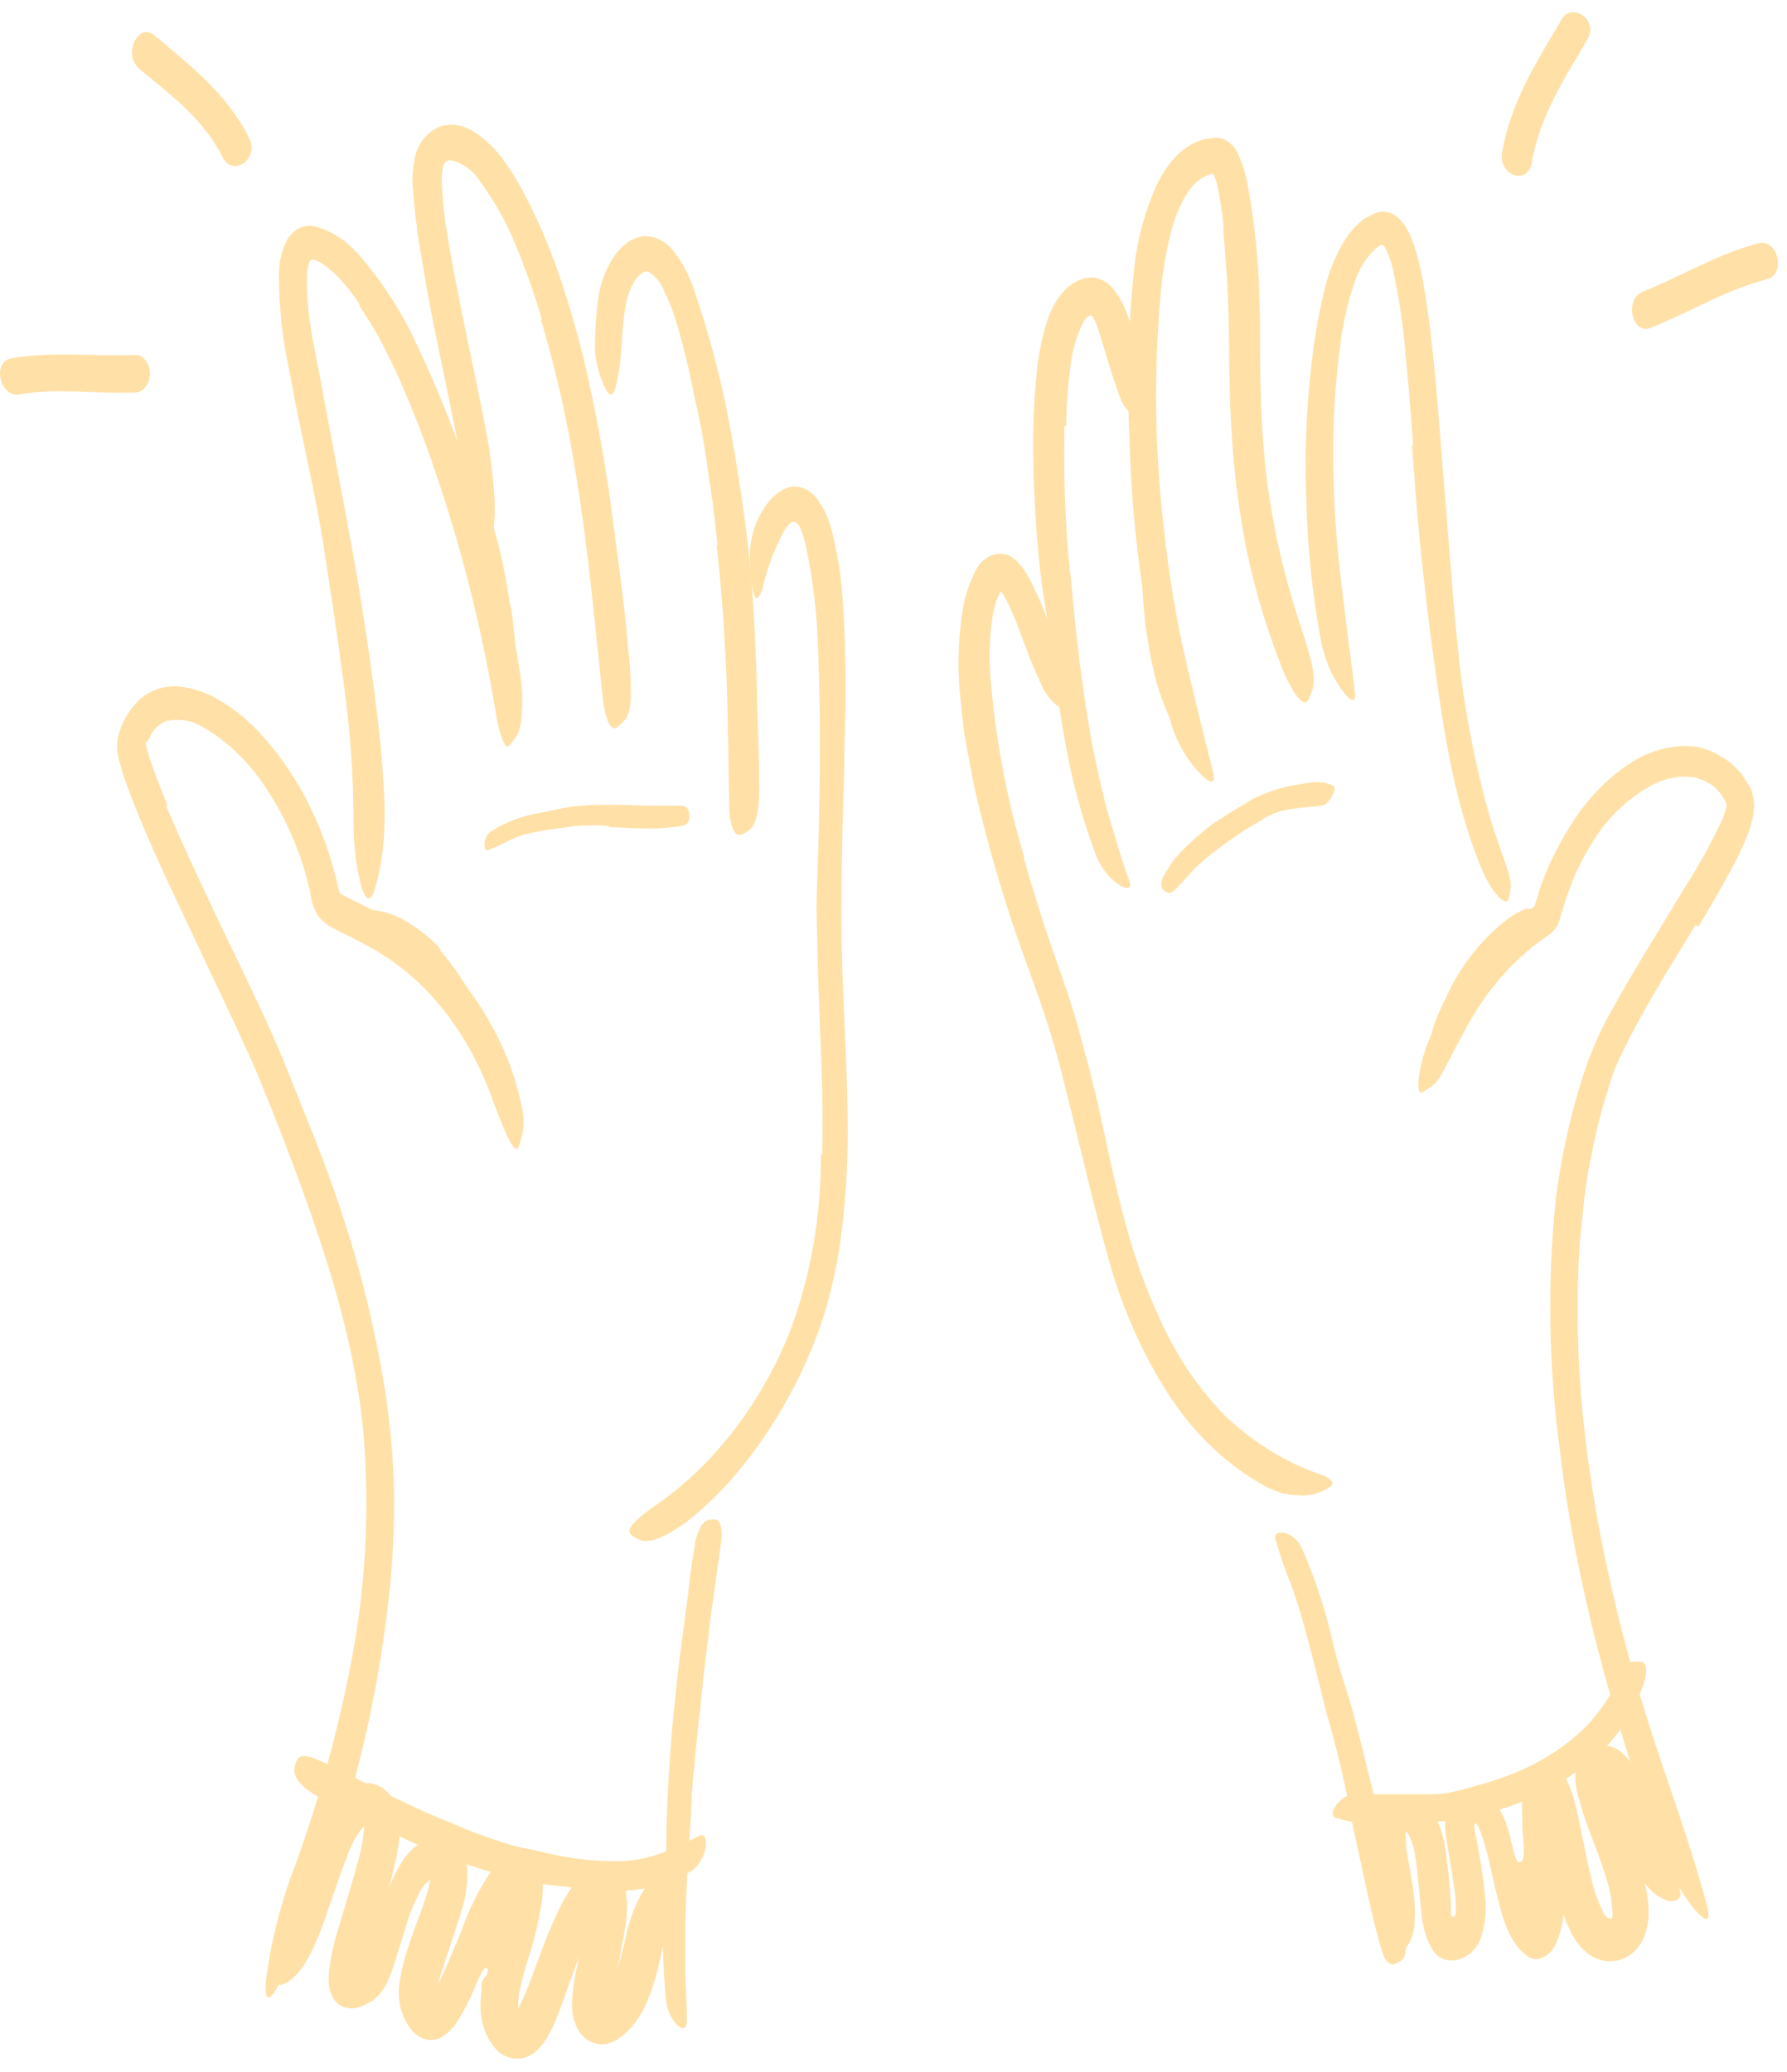 <svg width="113" height="131" viewBox="0 0 113 131" fill="none" xmlns="http://www.w3.org/2000/svg">
<path d="M27.777 60.023C28.346 60.665 28.868 61.366 29.337 62.118C29.507 62.397 29.697 62.639 29.857 62.929C30.404 63.918 30.908 64.941 31.367 65.994C31.577 66.466 31.787 66.914 31.997 67.374C32.271 67.954 32.518 68.553 32.737 69.167C32.857 69.554 32.237 69.361 31.917 68.694C31.357 67.483 30.857 66.272 30.327 65.121C29.999 64.401 29.624 63.712 29.207 63.063C28.763 62.33 28.271 61.642 27.737 61.004C27.42 60.619 27.086 60.255 26.737 59.914C26.176 59.416 25.564 59.009 24.917 58.703C24.669 58.594 24.415 58.509 24.157 58.448L23.377 58.315C23.267 58.315 23.147 58.315 23.037 58.315C22.607 58.315 22.477 58.242 22.377 58C22.351 57.951 22.331 57.898 22.317 57.843C22.317 57.673 22.457 57.54 22.807 57.516C23.875 57.451 24.937 57.745 25.877 58.363C26.6 58.804 27.273 59.358 27.877 60.011L27.777 60.023Z" fill="#FFE1A8"/>
<path d="M93.747 60.592C93.365 61.049 93.01 61.539 92.687 62.057C92.577 62.263 92.467 62.457 92.367 62.663C91.977 63.363 91.643 64.105 91.367 64.879C91.239 65.222 91.138 65.579 91.067 65.945C90.991 66.419 90.884 66.885 90.747 67.338C90.657 67.629 90.237 67.168 90.267 66.563C90.415 65.533 90.717 64.544 91.157 63.644C91.437 63.111 91.667 62.53 91.967 62.009C92.29 61.434 92.651 60.891 93.047 60.386C93.287 60.072 93.541 59.773 93.807 59.49C94.212 59.044 94.647 58.639 95.107 58.279C95.449 58 95.814 57.764 96.197 57.576L96.457 57.455C96.797 57.455 96.917 57.455 97.007 57.528L97.067 57.612C97.067 57.697 96.987 57.818 96.777 57.952C96.159 58.346 95.564 58.791 94.997 59.284C94.566 59.668 94.161 60.093 93.787 60.556L93.747 60.592Z" fill="#FFE1A8"/>
<path d="M31.807 35.739C31.957 36.442 32.087 37.157 32.207 37.883C32.207 38.138 32.317 38.392 32.357 38.658C32.477 39.591 32.567 40.523 32.657 41.456L32.777 42.667C32.842 43.201 32.842 43.744 32.777 44.278C32.777 44.605 32.347 44.169 32.247 43.6C32.097 42.57 31.917 41.541 31.847 40.475C31.767 39.825 31.654 39.182 31.507 38.549C31.387 37.847 31.257 37.132 31.117 36.43C31.017 36.006 30.937 35.57 30.827 35.146C30.667 34.504 30.507 33.85 30.297 33.233C30.128 32.767 29.931 32.318 29.707 31.888L29.567 31.61C29.407 31.258 29.417 31.101 29.567 30.895C29.588 30.846 29.615 30.801 29.647 30.762C29.737 30.629 29.917 30.701 30.137 30.931C30.668 31.723 31.059 32.638 31.287 33.62C31.497 34.322 31.667 35.037 31.827 35.752L31.807 35.739Z" fill="#FFE1A8"/>
<path d="M72.997 42.582C72.82 41.862 72.676 41.13 72.567 40.39L72.437 39.603C72.327 38.646 72.277 37.702 72.207 36.757C72.207 36.345 72.147 35.921 72.107 35.546C72.051 35.016 72.024 34.482 72.027 33.947C72.027 33.608 72.517 33.947 72.577 34.601C72.667 35.679 72.757 36.745 72.807 37.835C72.86 38.494 72.944 39.149 73.057 39.797C73.156 40.515 73.287 41.227 73.447 41.928C73.557 42.364 73.667 42.788 73.797 43.2C74.002 43.833 74.243 44.448 74.517 45.041C74.727 45.501 74.977 45.937 75.207 46.385L75.357 46.676C75.537 47.064 75.547 47.209 75.427 47.379C75.406 47.424 75.379 47.465 75.347 47.5C75.247 47.609 75.087 47.5 74.937 47.257C74.469 46.457 74.051 45.615 73.687 44.738C73.409 44.055 73.174 43.346 72.987 42.619L72.997 42.582Z" fill="#FFE1A8"/>
<path d="M10.497 50.927C11.737 53.846 13.117 56.74 14.497 59.623C15.877 62.505 17.317 65.388 18.497 68.476C19.387 70.681 20.297 72.873 21.087 75.15C22.523 79.166 23.602 83.356 24.307 87.648C24.655 89.805 24.859 91.992 24.917 94.189C24.948 96.383 24.848 98.576 24.617 100.753C24.203 104.586 23.51 108.367 22.547 112.053C21.396 116.778 19.735 121.298 17.607 125.496C16.937 126.792 16.687 126.38 16.837 125.024C17.129 122.887 17.633 120.801 18.337 118.811C20.002 114.401 21.299 109.8 22.207 105.077C23.12 100.361 23.384 95.496 22.987 90.676C22.467 84.875 20.577 79.086 18.517 73.587C17.944 72.061 17.354 70.547 16.747 69.046C16.157 67.544 15.487 66.115 14.807 64.649L10.667 55.868C10.007 54.439 9.357 52.998 8.747 51.508C8.447 50.758 8.147 50.019 7.877 49.231C7.747 48.832 7.627 48.432 7.517 48.02C7.369 47.49 7.369 46.916 7.517 46.385C7.822 45.377 8.4 44.523 9.157 43.963C9.828 43.514 10.594 43.32 11.357 43.406C12.065 43.481 12.759 43.685 13.417 44.012C14.67 44.672 15.815 45.599 16.797 46.749C18.742 48.985 20.207 51.762 21.067 54.839L21.267 55.578C21.317 55.784 21.367 56.002 21.407 56.208C21.412 56.282 21.435 56.354 21.472 56.414C21.509 56.474 21.559 56.52 21.617 56.547L21.797 56.656L22.087 56.801L23.327 57.407C24.178 57.823 25.006 58.304 25.807 58.848C28.223 60.529 30.231 62.952 31.627 65.872C32.237 67.13 32.692 68.489 32.977 69.906C33.146 70.56 33.146 71.261 32.977 71.916C32.927 72.133 32.86 72.344 32.777 72.546C32.497 73.018 31.897 71.54 30.967 69.046C29.985 66.45 28.529 64.16 26.707 62.348C25.784 61.447 24.777 60.679 23.707 60.059C23.157 59.732 22.597 59.466 22.007 59.151C21.707 59.005 21.397 58.86 21.007 58.654C20.721 58.495 20.455 58.286 20.217 58.036C20.095 57.912 19.999 57.755 19.937 57.576C19.858 57.414 19.792 57.244 19.737 57.068L19.607 56.389C19.607 56.232 19.537 56.087 19.497 55.941C19.457 55.796 19.357 55.348 19.267 55.057C19.096 54.473 18.896 53.903 18.667 53.349C18.221 52.219 17.674 51.151 17.037 50.164C15.944 48.374 14.505 46.935 12.847 45.974C12.145 45.553 11.35 45.413 10.577 45.574C10.278 45.66 10.005 45.845 9.787 46.107C9.667 46.235 9.566 46.386 9.487 46.555C9.487 46.64 9.397 46.724 9.357 46.821L9.207 46.943C9.226 47.082 9.252 47.219 9.287 47.354C9.387 47.706 9.507 48.093 9.647 48.481C9.927 49.256 10.247 50.055 10.587 50.903L10.497 50.927Z" fill="#FFE1A8"/>
<path d="M107.207 58.484C105.827 60.761 104.417 63.002 103.207 65.303C102.907 65.872 102.607 66.514 102.347 67.035C102.08 67.608 101.863 68.213 101.697 68.84C101.288 70.105 100.954 71.404 100.697 72.727C100.485 73.688 100.319 74.663 100.197 75.646L99.887 78.614C99.667 82.157 99.728 85.718 100.067 89.247C100.424 92.809 100.995 96.335 101.777 99.796C102.461 102.879 103.283 105.916 104.237 108.892C105.437 112.707 106.867 116.425 107.907 120.349C108.237 121.56 107.907 121.56 107.167 120.737C106.111 119.384 105.258 117.818 104.647 116.11C101.997 108.359 99.647 100.293 98.647 91.766C97.938 86.561 97.84 81.26 98.357 76.022C98.706 73.113 99.344 70.267 100.257 67.544C100.727 66.187 101.317 64.895 102.017 63.692C102.677 62.481 103.367 61.331 104.067 60.18L106.627 55.953C107.477 54.638 108.243 53.245 108.917 51.787C109.003 51.573 109.074 51.35 109.127 51.121C109.159 51.055 109.175 50.979 109.175 50.903C109.175 50.826 109.159 50.751 109.127 50.685C109.067 50.6 108.927 50.334 108.797 50.164C108.667 49.995 108.487 49.825 108.327 49.692C108.167 49.559 107.957 49.45 107.767 49.353L107.157 49.147C106.277 49.015 105.384 49.165 104.567 49.583C102.861 50.458 101.405 51.919 100.377 53.785C100.175 54.122 99.992 54.474 99.827 54.839C99.642 55.189 99.481 55.558 99.347 55.941C99.217 56.317 99.047 56.68 98.947 57.068L98.577 58.279L98.457 58.569C98.377 58.569 98.347 58.739 98.277 58.799C98.15 58.946 98.005 59.068 97.847 59.163L97.237 59.611C96.837 59.902 96.467 60.229 96.097 60.556C95.379 61.233 94.71 61.982 94.097 62.796C93.638 63.43 93.21 64.098 92.817 64.794C91.357 67.411 91.077 68.428 90.357 68.779C90.217 68.889 90.07 68.987 89.917 69.07C89.717 69.142 89.657 68.84 89.707 68.198C89.831 67.237 90.095 66.31 90.487 65.461C91.264 63.628 92.277 61.956 93.487 60.507C94.105 59.761 94.774 59.081 95.487 58.472C95.847 58.17 96.217 57.879 96.587 57.612L97.047 57.285C97.079 57.132 97.122 56.981 97.177 56.837L97.377 56.171C97.517 55.723 97.717 55.299 97.887 54.863C98.062 54.444 98.259 54.04 98.477 53.652C98.679 53.229 98.906 52.824 99.157 52.441C100.115 50.815 101.35 49.457 102.777 48.456C103.962 47.6 105.317 47.152 106.697 47.16C107.451 47.179 108.191 47.411 108.857 47.839C109.224 48.037 109.562 48.307 109.857 48.638C110.016 48.779 110.154 48.951 110.267 49.147L110.707 49.837C110.823 50.147 110.894 50.479 110.917 50.818C110.919 51.154 110.881 51.488 110.807 51.811C110.704 52.229 110.57 52.634 110.407 53.022C110.127 53.705 109.81 54.365 109.457 54.996C108.797 56.208 108.107 57.419 107.407 58.569L107.207 58.484Z" fill="#FFE1A8"/>
<path d="M22.737 19.244C22.272 18.517 21.738 17.859 21.147 17.282C20.868 17.029 20.574 16.802 20.267 16.604C20.14 16.534 20.01 16.474 19.877 16.422H19.717C19.677 16.428 19.639 16.448 19.609 16.481C19.578 16.513 19.557 16.556 19.547 16.604C19.451 16.943 19.404 17.299 19.407 17.657C19.405 18.6 19.476 19.54 19.617 20.467C19.717 21.17 19.847 21.872 19.987 22.587C20.127 23.301 20.287 24.076 20.407 24.767C21.337 29.829 22.407 34.964 23.167 40.16C23.517 42.461 23.827 44.799 24.067 47.112C24.327 50.079 24.617 53.24 23.687 56.244C23.407 57.176 23.067 56.837 22.827 55.965C22.512 54.721 22.354 53.427 22.357 52.126C22.358 49.196 22.157 46.271 21.757 43.382C21.377 40.439 20.917 37.484 20.457 34.492C19.907 30.931 18.967 27.225 18.327 23.592C17.862 21.52 17.63 19.381 17.637 17.233C17.651 16.552 17.806 15.886 18.087 15.296C18.259 14.946 18.512 14.665 18.813 14.487C19.115 14.308 19.453 14.24 19.787 14.29C20.777 14.509 21.7 15.049 22.457 15.853C24.068 17.615 25.421 19.695 26.457 22.005C28.05 25.373 29.388 28.907 30.457 32.566C31.327 35.335 32.056 38.166 32.637 41.044C32.747 41.686 32.857 42.328 32.947 42.982C33.05 43.862 33.05 44.755 32.947 45.635C32.899 46.098 32.718 46.526 32.437 46.846C32.352 46.961 32.262 47.07 32.167 47.173C31.927 47.366 31.537 46.398 31.297 44.75C30.432 39.58 29.149 34.526 27.467 29.66C26.844 27.809 26.143 25.998 25.367 24.234C24.997 23.338 24.547 22.526 24.137 21.666C23.703 20.853 23.228 20.073 22.717 19.329L22.737 19.244Z" fill="#FFE1A8"/>
<path d="M34.267 20.201C33.797 18.599 33.246 17.033 32.617 15.514C32.014 14.038 31.247 12.669 30.337 11.444C29.87 10.727 29.194 10.254 28.447 10.124C28.367 10.134 28.29 10.165 28.22 10.216C28.151 10.266 28.092 10.334 28.047 10.415C27.952 10.774 27.915 11.153 27.937 11.529C27.977 12.596 28.088 13.657 28.267 14.702C28.607 16.87 29.067 19.062 29.517 21.267C29.917 23.216 30.347 25.178 30.717 27.153C30.962 28.429 31.136 29.724 31.237 31.028C31.363 32.389 31.255 33.767 30.917 35.073C30.617 35.909 30.387 35.582 30.217 34.867C29.927 33.824 29.703 32.755 29.547 31.67C28.887 26.826 27.547 21.824 26.707 16.579C26.404 14.94 26.197 13.277 26.087 11.602C26.071 11.101 26.111 10.6 26.207 10.112C26.308 9.465 26.608 8.89 27.047 8.501C27.453 8.106 27.956 7.888 28.477 7.884C28.944 7.876 29.407 8 29.827 8.247C30.59 8.7 31.27 9.334 31.827 10.112C32.342 10.812 32.804 11.565 33.207 12.365C34.015 13.905 34.714 15.526 35.297 17.209C36.004 19.257 36.605 21.357 37.097 23.495C37.825 26.71 38.396 29.973 38.807 33.269C39.137 35.8 39.497 38.295 39.707 40.826C39.767 41.383 39.817 41.928 39.847 42.498C39.977 44.593 39.847 45.259 39.317 45.719C39.21 45.836 39.093 45.938 38.967 46.022C38.587 46.216 38.227 45.38 38.087 43.89C37.617 39.458 37.207 34.831 36.457 30.229C35.931 26.826 35.178 23.481 34.207 20.225L34.267 20.201Z" fill="#FFE1A8"/>
<path d="M45.377 34.516C45.257 33.305 45.117 32.094 44.947 30.956C44.777 29.817 44.597 28.533 44.387 27.322C44.237 26.462 44.017 25.627 43.847 24.767C43.561 23.276 43.2 21.808 42.767 20.37C42.561 19.681 42.303 19.016 41.997 18.384C41.782 17.859 41.431 17.433 40.997 17.173C40.929 17.154 40.858 17.152 40.79 17.167C40.721 17.182 40.656 17.212 40.597 17.258C40.423 17.389 40.268 17.552 40.137 17.742C39.849 18.222 39.651 18.771 39.557 19.353C39.257 20.964 39.407 22.756 38.887 24.597C38.707 25.178 38.467 24.973 38.237 24.452C37.878 23.714 37.665 22.884 37.617 22.03C37.62 21.057 37.68 20.085 37.797 19.123C37.923 17.938 38.349 16.829 39.017 15.95C39.227 15.707 39.458 15.491 39.707 15.308C40.014 15.098 40.355 14.97 40.707 14.932C41.042 14.921 41.376 14.991 41.689 15.139C42.001 15.287 42.286 15.509 42.527 15.792C43.154 16.571 43.641 17.499 43.957 18.517C44.678 20.662 45.29 22.858 45.787 25.094C46.297 27.516 46.687 29.938 47.037 32.421C47.247 33.947 47.407 35.473 47.537 36.999C47.727 39.312 47.807 41.65 47.877 43.963C47.877 45.756 48.027 47.524 47.997 49.316C48.018 49.72 48.018 50.124 47.997 50.527C47.887 52.005 47.587 52.441 47.097 52.659C46.99 52.714 46.88 52.759 46.767 52.792C46.597 52.792 46.467 52.683 46.347 52.393C46.201 52.013 46.126 51.6 46.127 51.181C46.027 48.105 46.057 44.92 45.887 41.674C45.767 39.252 45.587 36.83 45.307 34.407L45.377 34.516Z" fill="#FFE1A8"/>
<path d="M51.987 72.994C52.097 69.058 51.827 65.049 51.707 60.98C51.707 59.49 51.597 58 51.647 56.498C51.837 51.303 51.947 46.143 51.727 41.008C51.67 38.766 51.401 36.539 50.927 34.371C50.857 34.062 50.763 33.762 50.647 33.475C50.615 33.376 50.567 33.285 50.507 33.208C50.467 33.144 50.416 33.09 50.357 33.051C50.305 33.01 50.244 32.988 50.182 32.988C50.12 32.988 50.059 33.01 50.007 33.051C49.953 33.093 49.902 33.141 49.857 33.196C49.77 33.288 49.689 33.389 49.617 33.499C48.982 34.65 48.506 35.918 48.207 37.254C47.897 38.138 47.677 37.883 47.557 37.048C47.463 36.486 47.416 35.913 47.417 35.34C47.389 34.441 47.573 33.55 47.947 32.772C48.162 32.323 48.432 31.914 48.747 31.561L49.107 31.21C49.237 31.113 49.377 31.052 49.507 30.968C49.769 30.805 50.063 30.734 50.357 30.762C50.651 30.791 50.936 30.898 51.192 31.076C51.448 31.254 51.668 31.498 51.837 31.791L52.107 32.227L52.257 32.554C52.353 32.759 52.434 32.974 52.497 33.196C52.924 34.728 53.19 36.319 53.287 37.932C53.493 40.977 53.53 44.036 53.397 47.088C53.397 48.917 53.307 50.721 53.267 52.623C53.227 54.524 53.207 56.389 53.207 58.194C53.207 62.203 53.547 66.26 53.597 70.366C53.651 72.91 53.521 75.455 53.207 77.972C52.968 79.896 52.549 81.782 51.957 83.591C51.345 85.381 50.578 87.086 49.667 88.678C48.972 89.904 48.204 91.066 47.367 92.154C46.535 93.258 45.621 94.268 44.637 95.17C44.207 95.581 43.757 95.933 43.297 96.308C41.517 97.519 40.787 97.592 40.237 97.241C40.105 97.176 39.98 97.09 39.867 96.986C39.577 96.635 40.237 96.017 41.417 95.194C45.083 92.67 48.04 88.873 49.907 84.294C51.247 80.758 51.93 76.909 51.907 73.018L51.987 72.994Z" fill="#FFE1A8"/>
<path d="M44.207 108.577C44.047 110.212 43.857 111.835 43.747 113.421C43.747 114.015 43.697 114.632 43.667 115.214C43.517 117.333 43.387 119.453 43.337 121.572C43.337 122.505 43.337 123.462 43.337 124.382C43.337 125.593 43.457 126.804 43.427 127.894C43.427 128.173 43.197 128.342 42.877 128.076C42.468 127.689 42.199 127.124 42.127 126.502C41.87 124.022 41.843 121.516 42.047 119.029C42.157 117.539 42.117 115.989 42.177 114.463C42.237 112.937 42.357 111.108 42.487 109.437L42.797 106.36C42.957 104.798 43.197 103.248 43.387 101.71C43.567 100.499 43.647 99.287 43.877 98.076C43.906 97.807 43.949 97.54 44.007 97.277C44.307 96.308 44.567 96.066 45.007 96.066C45.097 96.06 45.187 96.06 45.277 96.066C45.547 96.126 45.667 96.623 45.627 97.277C45.377 99.287 45.017 101.383 44.777 103.575C44.567 105.186 44.387 106.821 44.247 108.419L44.207 108.577Z" fill="#FFE1A8"/>
<path d="M28.707 115.323C29.992 115.875 31.3 116.344 32.627 116.728C33.117 116.849 33.627 116.922 34.097 117.031C35.801 117.481 37.542 117.693 39.287 117.66C40.051 117.628 40.809 117.49 41.547 117.249C42.487 116.922 43.357 116.486 44.257 116.037C44.547 115.916 44.697 116.255 44.627 116.764C44.572 117.102 44.453 117.421 44.28 117.694C44.106 117.967 43.883 118.188 43.627 118.339C42.618 118.94 41.526 119.313 40.407 119.441C39.318 119.604 38.216 119.604 37.127 119.441C35.837 119.259 34.507 119.198 33.217 118.908C31.813 118.597 30.424 118.193 29.057 117.697C28.207 117.382 27.387 117.031 26.557 116.691C25.307 116.146 24.077 115.48 22.867 114.911C21.917 114.439 20.947 114.063 20.007 113.518C19.797 113.403 19.594 113.274 19.397 113.131C18.667 112.525 18.517 112.077 18.667 111.556C18.7 111.442 18.744 111.332 18.797 111.229C18.997 110.951 19.337 110.963 19.867 111.157C21.447 111.798 23.097 112.779 24.807 113.579C26.077 114.196 27.357 114.79 28.667 115.299L28.707 115.323Z" fill="#FFE1A8"/>
<path d="M64.727 54.209C65.277 56.111 65.847 58 66.497 59.865C67.147 61.73 67.857 63.668 68.367 65.654C68.757 67.096 69.147 68.537 69.467 69.978C70.027 72.534 70.537 75.077 71.217 77.511C71.871 79.956 72.764 82.298 73.877 84.487C74.859 86.406 76.092 88.12 77.527 89.562C79.39 91.306 81.521 92.582 83.797 93.317C84.477 93.728 84.387 93.922 83.667 94.249C83.196 94.471 82.691 94.57 82.187 94.54C81.852 94.526 81.518 94.489 81.187 94.431C80.848 94.328 80.514 94.203 80.187 94.055C77.705 92.745 75.533 90.705 73.867 88.121C72.258 85.605 71.001 82.786 70.147 79.776C69.147 76.216 68.317 72.509 67.417 68.973C66.958 67.033 66.404 65.128 65.757 63.269C65.107 61.391 64.357 59.49 63.757 57.552C63.367 56.341 62.997 55.13 62.667 53.919C62.337 52.708 62.017 51.496 61.727 50.285C61.507 49.353 61.357 48.384 61.167 47.439C60.977 46.494 60.857 45.526 60.777 44.544C60.532 42.57 60.562 40.56 60.867 38.598C60.995 37.786 61.239 37.008 61.587 36.297C61.772 35.817 62.091 35.432 62.489 35.21C62.886 34.988 63.335 34.944 63.757 35.086C64.148 35.298 64.491 35.622 64.757 36.03C64.972 36.354 65.166 36.698 65.337 37.06C65.658 37.717 65.949 38.397 66.207 39.094L66.857 40.887C67.227 41.977 67.477 42.631 67.607 43.067C67.706 43.388 67.753 43.729 67.747 44.072C67.773 44.237 67.828 44.394 67.907 44.532C67.922 44.558 67.933 44.588 67.938 44.62C67.943 44.652 67.942 44.685 67.936 44.716C67.929 44.747 67.917 44.776 67.9 44.801C67.882 44.826 67.861 44.846 67.837 44.859C67.737 44.912 67.63 44.94 67.522 44.94C67.413 44.94 67.306 44.912 67.207 44.859C66.579 44.5 66.073 43.888 65.777 43.127C65.207 41.916 64.777 40.705 64.327 39.494C64.114 38.94 63.873 38.402 63.607 37.883C63.51 37.698 63.399 37.524 63.277 37.362C63.277 37.362 63.337 37.29 63.197 37.532C62.991 37.982 62.846 38.468 62.767 38.973C62.581 40.17 62.53 41.393 62.617 42.607C62.922 46.571 63.648 50.47 64.777 54.209H64.727Z" fill="#FFE1A8"/>
<path d="M67.317 26.886C67.259 29.355 67.316 31.825 67.487 34.286C67.547 35.194 67.677 36.091 67.757 36.987C68.025 40.191 68.429 43.377 68.967 46.531C69.227 47.923 69.527 49.316 69.867 50.661C70.087 51.533 70.347 52.38 70.607 53.216C70.835 54.04 71.099 54.848 71.397 55.638C71.587 56.074 71.397 56.268 70.947 56.05C70.269 55.657 69.712 55.012 69.357 54.209C68.692 52.462 68.147 50.651 67.727 48.795C67.327 46.946 67.016 45.069 66.797 43.176C66.537 40.923 66.097 38.598 65.797 36.285C65.513 33.731 65.36 31.158 65.337 28.582C65.313 26.963 65.379 25.345 65.537 23.737C65.645 22.491 65.894 21.268 66.277 20.104C66.508 19.456 66.849 18.875 67.277 18.396C67.748 17.872 68.358 17.572 68.997 17.548C69.267 17.551 69.534 17.62 69.781 17.751C70.029 17.883 70.252 18.073 70.437 18.311C70.745 18.717 71.004 19.174 71.207 19.668C71.525 20.528 71.802 21.41 72.037 22.308C72.147 22.684 72.267 23.047 72.367 23.422C72.747 24.815 72.687 25.3 72.277 25.845C72.197 25.969 72.107 26.083 72.007 26.184C71.847 26.313 71.657 26.277 71.437 26.075C71.144 25.79 70.917 25.419 70.777 24.997C70.217 23.507 69.777 21.775 69.347 20.54C69.275 20.317 69.166 20.115 69.027 19.946C68.847 19.946 68.697 20.019 68.447 20.467C68.028 21.358 67.763 22.343 67.667 23.362C67.509 24.564 67.426 25.778 67.417 26.995L67.317 26.886Z" fill="#FFE1A8"/>
<path d="M77.377 14.412C77.308 13.574 77.187 12.745 77.017 11.929C76.982 11.743 76.936 11.561 76.877 11.384L76.787 11.117C76.787 11.057 76.727 10.984 76.667 10.996C76.591 10.996 76.516 11.017 76.447 11.057C76.299 11.099 76.155 11.16 76.017 11.238C75.729 11.428 75.469 11.674 75.247 11.965C74.749 12.678 74.368 13.5 74.127 14.387C73.772 15.702 73.531 17.058 73.407 18.433C72.941 23.502 73.015 28.622 73.627 33.669C73.876 35.923 74.226 38.158 74.677 40.366C75.287 43.176 75.997 45.937 76.677 48.687C76.907 49.546 76.627 49.595 76.047 49.062C75.143 48.187 74.452 47.032 74.047 45.719C73.215 42.846 72.599 39.886 72.207 36.878C71.762 33.87 71.501 30.825 71.427 27.77C71.231 23.999 71.348 20.213 71.777 16.471C72.003 14.816 72.456 13.22 73.117 11.747C73.482 10.954 73.971 10.255 74.557 9.688C74.864 9.412 75.2 9.188 75.557 9.022C75.744 8.937 75.934 8.864 76.127 8.804L76.847 8.707C77.147 8.701 77.443 8.798 77.699 8.986C77.956 9.175 78.163 9.448 78.297 9.773C78.429 10.044 78.543 10.327 78.637 10.621C78.717 10.875 78.777 11.129 78.837 11.372C79.322 13.87 79.59 16.424 79.637 18.99C79.717 20.903 79.637 22.817 79.727 24.682C79.759 26.546 79.883 28.407 80.097 30.253C80.459 33.057 81.059 35.809 81.887 38.465L82.447 40.209C83.147 42.377 83.207 43.152 82.907 43.842C82.85 44.003 82.779 44.157 82.697 44.302C82.427 44.69 81.797 43.951 81.127 42.377C80.159 39.96 79.392 37.432 78.837 34.831C78.299 32.108 77.964 29.331 77.837 26.535C77.717 24.464 77.737 22.357 77.697 20.407C77.657 18.457 77.527 16.422 77.347 14.484L77.377 14.412Z" fill="#FFE1A8"/>
<path d="M89.357 28.122C89.217 26.184 89.067 24.27 88.877 22.357C88.721 20.495 88.44 18.652 88.037 16.846C87.93 16.419 87.776 16.011 87.577 15.635C87.549 15.575 87.505 15.53 87.451 15.507C87.398 15.485 87.339 15.487 87.287 15.514C87.19 15.559 87.1 15.62 87.017 15.695C86.344 16.308 85.839 17.152 85.567 18.118C85.213 19.213 84.951 20.349 84.787 21.509C84.457 23.91 84.297 26.341 84.307 28.776C84.31 30.966 84.423 33.154 84.647 35.328C84.797 36.708 84.977 38.101 85.137 39.482C85.297 40.863 85.507 42.219 85.657 43.6C85.777 44.435 85.527 44.447 85.027 43.842C84.722 43.449 84.448 43.024 84.207 42.57C83.895 41.903 83.663 41.185 83.517 40.439C82.985 37.566 82.681 34.638 82.607 31.694C82.485 28.724 82.602 25.747 82.957 22.805C83.146 21.134 83.451 19.485 83.867 17.875C84.113 17.019 84.449 16.205 84.867 15.453L85.237 14.872C85.377 14.69 85.537 14.521 85.687 14.339C85.852 14.176 86.026 14.026 86.207 13.891C86.296 13.814 86.394 13.752 86.497 13.709L86.917 13.491C87.267 13.345 87.647 13.345 87.997 13.491C88.303 13.645 88.574 13.886 88.787 14.194C88.971 14.454 89.126 14.743 89.247 15.053C89.443 15.545 89.603 16.055 89.727 16.579C89.952 17.556 90.133 18.546 90.267 19.547C90.547 21.521 90.727 23.471 90.897 25.421L91.477 32.615C91.767 36.248 92.017 39.882 92.477 43.442C92.865 46.154 93.423 48.827 94.147 51.436C94.317 52.005 94.497 52.538 94.677 53.095C95.367 55.13 95.677 55.687 95.477 56.389C95.46 56.546 95.43 56.7 95.387 56.849C95.267 57.273 94.487 56.704 93.777 55.13C91.777 50.467 91.137 45.126 90.427 39.906C90.177 37.956 89.967 36.006 89.767 34.056C89.567 32.106 89.447 30.144 89.287 28.206L89.357 28.122Z" fill="#FFE1A8"/>
<path d="M85.207 113.639C84.907 112.234 84.587 110.83 84.207 109.437C84.077 108.916 83.897 108.432 83.777 107.923C83.347 106.118 82.887 104.289 82.397 102.533C82.187 101.746 81.917 100.971 81.647 100.208C81.263 99.261 80.929 98.287 80.647 97.289C80.567 96.986 80.847 96.829 81.227 96.914C81.457 96.969 81.675 97.084 81.865 97.251C82.055 97.419 82.213 97.634 82.327 97.883C83.181 99.828 83.852 101.884 84.327 104.011C84.607 105.295 85.077 106.554 85.437 107.826C85.797 109.098 86.187 110.66 86.527 112.089L87.207 114.766C87.497 116.122 87.787 117.467 88.067 118.811C88.277 119.852 88.597 120.846 88.777 121.923C88.777 122.154 88.867 122.384 88.897 122.626C88.957 123.546 88.837 123.837 88.427 124.055C88.336 124.103 88.242 124.143 88.147 124.176C87.837 124.261 87.547 123.91 87.387 123.341C86.867 121.645 86.497 119.804 86.087 117.927C85.777 116.522 85.487 115.105 85.157 113.7L85.207 113.639Z" fill="#FFE1A8"/>
<path d="M97.977 113.119C96.892 113.688 95.768 114.138 94.617 114.463C94.207 114.596 93.797 114.729 93.377 114.826C91.905 115.112 90.417 115.254 88.927 115.25C88.277 115.25 87.617 115.25 86.927 115.25C86.08 115.297 85.233 115.178 84.417 114.899C84.167 114.79 84.257 114.427 84.517 114.087C84.659 113.892 84.833 113.733 85.027 113.621C85.221 113.509 85.432 113.445 85.647 113.433H90.487C90.987 113.439 91.487 113.378 91.977 113.252C92.467 113.155 92.977 112.997 93.447 112.864C94.519 112.581 95.572 112.2 96.597 111.726C97.225 111.424 97.837 111.072 98.427 110.672C98.874 110.376 99.305 110.044 99.717 109.679C100.141 109.326 100.533 108.92 100.887 108.468C101.424 107.803 101.903 107.072 102.317 106.288C102.407 106.118 102.467 105.924 102.557 105.755C102.877 105.101 103.107 104.992 103.557 105.052H103.827C104.097 105.137 104.177 105.561 104.017 106.179C103.452 108.029 102.455 109.641 101.147 110.817C100.673 111.267 100.172 111.672 99.647 112.029L98.857 112.586L98.037 113.046L97.977 113.119Z" fill="#FFE1A8"/>
<path d="M38.517 52.211C37.851 52.168 37.183 52.168 36.517 52.211C36.277 52.211 36.037 52.284 35.797 52.308C34.947 52.39 34.103 52.531 33.267 52.732C32.899 52.834 32.538 52.967 32.187 53.131C31.747 53.38 31.293 53.587 30.827 53.749C30.527 53.834 30.557 52.829 31.077 52.538C32.019 51.962 33.032 51.578 34.077 51.399C34.697 51.303 35.327 51.121 35.957 51.024C36.587 50.927 37.347 50.891 38.037 50.879H39.317L41.207 50.939C41.707 50.939 42.207 50.939 42.677 50.939H43.007C43.407 50.939 43.527 51.085 43.587 51.436C43.587 51.521 43.587 51.593 43.587 51.678C43.587 51.957 43.417 52.163 43.127 52.211C42.242 52.355 41.349 52.407 40.457 52.368C39.797 52.368 39.127 52.296 38.457 52.296L38.517 52.211Z" fill="#FFE1A8"/>
<path d="M76.927 51.944C77.477 51.557 78.057 51.194 78.647 50.867C78.857 50.733 79.067 50.588 79.287 50.479C80.078 50.089 80.903 49.813 81.747 49.655C82.117 49.595 82.487 49.51 82.867 49.474C83.357 49.383 83.858 49.455 84.317 49.68C84.467 49.752 84.387 50.043 84.227 50.334C84.067 50.624 83.827 50.915 83.607 50.927C82.797 51.036 81.997 51.06 81.117 51.242C80.587 51.382 80.078 51.619 79.607 51.944C79.049 52.254 78.505 52.597 77.977 52.974C77.647 53.204 77.317 53.446 76.977 53.701C76.48 54.068 76.002 54.473 75.547 54.912C75.207 55.251 74.897 55.651 74.547 55.99C74.467 56.074 74.407 56.159 74.327 56.232C74.037 56.51 73.877 56.486 73.657 56.329C73.657 56.329 73.557 56.256 73.517 56.208C73.477 56.159 73.387 55.796 73.517 55.493C73.751 55.069 74.008 54.664 74.287 54.282C74.603 53.919 74.937 53.579 75.287 53.265C75.8 52.786 76.334 52.341 76.887 51.932L76.927 51.944Z" fill="#FFE1A8"/>
<path d="M8.737 4.299C10.687 5.922 12.817 7.435 14.077 9.943C14.727 11.238 16.417 10.052 15.757 8.731C14.317 5.861 11.957 4.093 9.757 2.228C8.757 1.368 7.757 3.439 8.757 4.274L8.737 4.299Z" fill="#FFE1A8"/>
<path d="M1.207 24.936C3.687 24.5 6.207 24.936 8.707 24.803C8.928 24.742 9.125 24.592 9.266 24.378C9.408 24.163 9.485 23.897 9.485 23.622C9.485 23.348 9.408 23.081 9.266 22.867C9.125 22.652 8.928 22.502 8.707 22.441C6.017 22.55 3.367 22.187 0.707 22.659C-0.533 22.877 -0.003 25.154 1.227 24.936H1.207Z" fill="#FFE1A8"/>
<path d="M98.707 1.295C97.187 3.887 95.527 6.442 94.987 9.64C94.737 11.117 96.617 11.759 96.867 10.27C97.377 7.29 98.967 4.904 100.387 2.482C101.117 1.271 99.387 0.06 98.707 1.271V1.295Z" fill="#FFE1A8"/>
<path d="M111.207 15.38C108.657 16.022 106.337 17.464 103.867 18.445C102.687 18.929 103.197 21.206 104.387 20.721C106.857 19.741 109.177 18.299 111.727 17.657C112.957 17.355 112.437 15.078 111.207 15.38Z" fill="#FFE1A8"/>
<path d="M30.767 124.891C30.805 124.795 30.832 124.693 30.847 124.588C30.847 124.467 30.777 124.394 30.727 124.406C30.677 124.418 30.567 124.515 30.477 124.673L30.347 124.927C30.208 125.185 30.087 125.456 29.987 125.739C29.699 126.421 29.365 127.074 28.987 127.688C28.7 128.188 28.306 128.582 27.847 128.827C27.628 128.935 27.392 128.98 27.157 128.96C26.91 128.953 26.669 128.869 26.457 128.718C26.359 128.659 26.265 128.59 26.177 128.512L26.007 128.318C25.906 128.196 25.816 128.062 25.737 127.919C25.667 127.773 25.577 127.616 25.527 127.483L25.337 126.998C25.178 126.321 25.178 125.604 25.337 124.927C25.425 124.437 25.542 123.956 25.687 123.486C25.957 122.614 26.257 121.814 26.537 121.064C26.813 120.371 27.038 119.649 27.207 118.908C27.212 118.787 27.212 118.665 27.207 118.544C27.207 118.472 27.207 118.544 27.207 118.544C27.288 118.523 27.369 118.495 27.447 118.46C27.494 118.446 27.538 118.421 27.577 118.387H27.627C27.627 118.387 27.627 118.387 27.627 118.496L27.517 118.811C27.517 118.811 27.417 118.811 27.367 118.811C27.31 118.806 27.254 118.815 27.2 118.838C27.147 118.861 27.098 118.897 27.057 118.944C26.966 119.022 26.882 119.111 26.807 119.211C26.714 119.326 26.63 119.452 26.557 119.586C26.221 120.218 25.942 120.892 25.727 121.596L25.007 123.922C24.877 124.322 24.747 124.733 24.567 125.133C24.34 125.683 23.994 126.147 23.567 126.477C23.344 126.614 23.113 126.731 22.877 126.829C22.751 126.883 22.62 126.92 22.487 126.938C22.315 126.976 22.139 126.976 21.967 126.938C21.727 126.909 21.498 126.8 21.307 126.623C21.117 126.441 20.974 126.197 20.897 125.92C20.789 125.573 20.751 125.199 20.787 124.83C20.89 123.831 21.095 122.85 21.397 121.911C21.827 120.446 22.277 119.017 22.657 117.612C22.838 116.968 22.958 116.302 23.017 115.626V115.444C23.012 115.408 23.012 115.371 23.017 115.335L23.157 115.226C23.15 115.258 23.15 115.291 23.157 115.323V115.432C23.114 115.42 23.07 115.42 23.027 115.432C22.546 115.99 22.171 116.668 21.927 117.418C21.597 118.254 21.297 119.15 20.987 120.046C20.677 120.942 20.377 121.851 19.987 122.759C19.788 123.223 19.561 123.669 19.307 124.091C19.017 124.592 18.638 125.006 18.197 125.303C18.036 125.408 17.859 125.47 17.677 125.484C17.563 125.481 17.451 125.453 17.347 125.399C17.177 125.29 17.127 125.181 17.147 125.072C17.167 124.963 17.557 124.709 17.677 124.237C17.954 122.661 18.311 121.108 18.747 119.586C19.294 117.817 19.984 116.117 20.807 114.511C21.131 113.947 21.55 113.472 22.037 113.119C22.212 112.993 22.401 112.895 22.597 112.828C22.822 112.759 23.054 112.727 23.287 112.731C23.58 112.746 23.868 112.837 24.13 112.998C24.392 113.159 24.623 113.386 24.807 113.664C24.963 113.924 25.081 114.215 25.157 114.523C25.203 114.742 25.236 114.965 25.257 115.19C25.283 115.52 25.283 115.852 25.257 116.183C25.202 116.703 25.115 117.217 24.997 117.721C24.597 119.586 23.997 121.185 23.477 122.783C23.245 123.466 23.074 124.176 22.967 124.903C22.967 124.903 22.967 125 22.967 124.976L22.637 125.072C22.549 125.086 22.465 125.119 22.387 125.169C22.345 125.202 22.302 125.23 22.257 125.254C22.197 125.351 22.257 125.254 22.257 125.254C22.265 125.223 22.265 125.189 22.257 125.157C22.293 125.05 22.31 124.934 22.307 124.818C22.307 124.709 22.307 124.624 22.307 124.406H22.417H22.577H22.677C22.747 124.406 22.757 124.406 22.937 124.031C23.117 123.655 23.217 123.328 23.357 122.929C23.727 121.863 24.067 120.688 24.527 119.501C24.775 118.86 25.077 118.252 25.427 117.685C25.65 117.331 25.916 117.02 26.217 116.764L26.787 116.425L27.407 116.231C27.617 116.231 27.837 116.231 28.047 116.231C28.301 116.271 28.545 116.383 28.757 116.558C29.036 116.774 29.255 117.086 29.387 117.454C29.489 117.734 29.547 118.033 29.557 118.339C29.565 119.128 29.453 119.912 29.227 120.652C28.867 121.863 28.437 123.074 28.087 124.152C27.807 125 27.507 126.017 27.637 126.162V126.284C27.637 126.284 27.697 126.441 27.687 126.393C27.604 126.491 27.527 126.596 27.457 126.707C27.399 126.771 27.36 126.856 27.347 126.95C27.348 126.863 27.327 126.779 27.287 126.707C27.287 126.611 27.137 126.308 27.127 126.344C27.181 126.303 27.229 126.249 27.267 126.187C27.384 126.019 27.491 125.841 27.587 125.654C27.807 125.254 28.017 124.794 28.227 124.322L29.137 122.178C29.605 120.82 30.227 119.548 30.987 118.399C31.247 118.041 31.542 117.724 31.867 117.454C32.184 117.156 32.575 116.994 32.977 116.994C33.165 116.994 33.351 117.041 33.523 117.133C33.695 117.224 33.85 117.359 33.977 117.527C34.17 117.803 34.285 118.147 34.307 118.508C34.361 119.238 34.32 119.973 34.187 120.688C33.987 121.808 33.709 122.906 33.357 123.97C33.171 124.561 33.011 125.164 32.877 125.775C32.809 126.104 32.772 126.441 32.767 126.78C32.767 126.877 32.767 126.962 32.767 127.022C32.786 127.087 32.813 127.149 32.847 127.204C32.847 127.337 32.957 127.204 32.727 127.519C32.667 127.579 32.657 127.761 32.657 127.676C32.671 127.613 32.671 127.546 32.657 127.483C32.657 127.41 32.607 127.483 32.557 127.289L32.617 127.216C32.679 127.14 32.733 127.055 32.777 126.962C32.906 126.729 33.023 126.486 33.127 126.235C33.587 125.157 33.967 124.055 34.437 122.808C34.736 122.027 35.07 121.267 35.437 120.531C35.751 119.9 36.127 119.319 36.557 118.799C36.927 118.333 37.417 118.034 37.947 117.951C38.235 117.956 38.518 118.043 38.773 118.205C39.029 118.367 39.249 118.6 39.417 118.884C39.692 119.838 39.73 120.87 39.527 121.851C39.447 122.468 39.297 123.135 39.167 123.813L38.827 125.496C38.74 125.894 38.68 126.299 38.647 126.707C38.642 126.784 38.642 126.861 38.647 126.938H38.537C38.454 126.955 38.374 126.983 38.297 127.022C38.077 127.022 37.967 127.301 38.037 127.143C38.047 127.043 38.047 126.941 38.037 126.841C38.022 126.676 37.992 126.513 37.947 126.356L38.177 126.138C38.278 126.048 38.366 125.937 38.437 125.811C38.625 125.517 38.783 125.195 38.907 124.854C39.148 124.135 39.355 123.399 39.527 122.65C39.751 121.457 40.18 120.335 40.787 119.356C40.91 119.186 41.048 119.032 41.197 118.896C41.335 118.784 41.482 118.691 41.637 118.617C41.889 118.512 42.164 118.512 42.417 118.617C42.592 118.703 42.746 118.84 42.867 119.017C42.987 119.271 42.737 119.513 42.637 119.84C42.537 120.167 42.417 120.603 42.207 121.657C42.057 122.408 41.897 123.244 41.687 124.079C41.478 125.059 41.169 126.003 40.767 126.889C40.499 127.432 40.162 127.918 39.767 128.33C39.533 128.564 39.282 128.771 39.017 128.948C38.932 128.999 38.846 129.043 38.757 129.081L38.387 129.214C38.181 129.245 37.973 129.245 37.767 129.214C37.464 129.153 37.176 129.008 36.927 128.791C36.712 128.582 36.535 128.323 36.407 128.028C36.407 127.906 36.317 127.785 36.277 127.664L36.227 127.422C36.187 127.17 36.167 126.915 36.167 126.659C36.173 126.338 36.2 126.018 36.247 125.702C36.312 125.204 36.399 124.711 36.507 124.225L36.617 123.704L35.897 125.666C35.677 126.308 35.457 126.95 35.167 127.64C35.015 128.035 34.835 128.412 34.627 128.766C34.561 128.882 34.487 128.992 34.407 129.093C34.316 129.233 34.212 129.359 34.097 129.469C33.9 129.699 33.666 129.879 33.41 129.995C33.154 130.112 32.88 130.164 32.607 130.147C32.252 130.132 31.907 130.002 31.607 129.772C31.498 129.699 31.4 129.605 31.317 129.493C31.242 129.41 31.172 129.321 31.107 129.227C30.911 128.957 30.752 128.65 30.637 128.318C30.43 127.722 30.348 127.073 30.397 126.429C30.408 126.193 30.432 125.959 30.467 125.726V125.399V125.327C30.467 125.327 30.527 125.194 30.567 125.109L30.767 124.891Z" fill="#FFE1A8"/>
<path d="M97.627 114.039C97.586 113.889 97.536 113.743 97.477 113.603C97.587 113.508 97.682 113.389 97.757 113.252C97.823 113.183 97.874 113.096 97.907 112.997C97.911 112.961 97.911 112.925 97.907 112.888C97.898 112.928 97.898 112.97 97.907 113.01V112.901C97.96 112.972 98.025 113.03 98.097 113.07C98.203 113.152 98.317 113.217 98.437 113.264C98.433 113.328 98.433 113.393 98.437 113.458C98.426 113.659 98.426 113.862 98.437 114.063C98.437 114.184 98.437 114.305 98.437 114.427V115.02L98.767 118.06C98.87 118.914 98.91 119.777 98.887 120.64C98.876 121.169 98.795 121.692 98.647 122.19C98.548 122.543 98.403 122.874 98.217 123.171C98.107 123.345 97.972 123.493 97.817 123.607C97.6 123.758 97.357 123.845 97.107 123.861C96.87 123.843 96.643 123.737 96.457 123.558C96.306 123.448 96.165 123.318 96.037 123.171C95.596 122.612 95.255 121.948 95.037 121.221C94.717 120.167 94.417 118.799 94.147 117.588C94.007 117.03 93.827 116.376 93.687 115.989C93.613 115.767 93.519 115.556 93.407 115.359L93.317 115.226C93.337 115.158 93.364 115.093 93.397 115.032C93.397 115.032 93.397 114.863 93.397 114.923C93.393 114.963 93.393 115.004 93.397 115.044C93.397 115.129 93.467 115.226 93.397 115.202L93.277 115.311L93.187 115.432L93.137 115.492L92.597 114.972C92.626 114.98 92.657 114.98 92.687 114.972C92.788 115.012 92.892 115.044 92.997 115.068H93.197V115.177C93.22 115.454 93.257 115.729 93.307 116.001C93.582 117.307 93.786 118.635 93.917 119.974C94.012 120.88 93.901 121.801 93.597 122.638C93.417 123.037 93.151 123.369 92.826 123.598C92.502 123.826 92.132 123.943 91.757 123.934C91.549 123.943 91.341 123.897 91.149 123.799C90.958 123.701 90.786 123.552 90.647 123.365C90.21 122.66 89.946 121.821 89.887 120.942C89.807 120.288 89.757 119.659 89.697 119.053C89.637 118.448 89.577 117.842 89.477 117.285C89.411 116.8 89.261 116.338 89.037 115.928C89.001 115.863 88.952 115.809 88.894 115.773C88.836 115.737 88.772 115.72 88.707 115.722V115.565C88.759 115.623 88.82 115.669 88.887 115.698C88.887 115.698 88.887 115.698 88.887 115.771C88.878 116.449 88.945 117.125 89.087 117.781C89.242 118.581 89.362 119.389 89.447 120.204C89.483 120.643 89.483 121.085 89.447 121.524C89.439 122.073 89.276 122.603 88.987 123.026C88.909 123.135 88.812 123.222 88.703 123.28C88.594 123.339 88.476 123.368 88.357 123.365C88.217 123.365 88.167 123.365 88.157 123.219C88.147 123.074 88.397 122.808 88.427 122.444C88.427 121.802 87.797 120.64 87.357 118.884C87.217 118.326 87.087 117.745 86.977 117.091C86.911 116.729 86.874 116.36 86.867 115.989C86.827 115.316 87.006 114.651 87.367 114.136C87.631 113.787 87.982 113.553 88.367 113.47C88.513 113.448 88.661 113.448 88.807 113.47C88.935 113.478 89.062 113.498 89.187 113.53C89.688 113.652 90.144 113.966 90.487 114.427C90.933 115.08 91.236 115.859 91.367 116.691C91.551 117.893 91.678 119.106 91.747 120.325V120.724V120.894V121.003C91.745 121.035 91.751 121.066 91.763 121.094C91.776 121.122 91.794 121.145 91.817 121.16C91.841 121.172 91.867 121.176 91.893 121.173C91.919 121.171 91.944 121.161 91.966 121.144C91.988 121.128 92.007 121.105 92.021 121.079C92.035 121.052 92.044 121.022 92.047 120.991C92.051 120.93 92.051 120.87 92.047 120.809C92.047 120.628 92.047 120.422 92.047 120.216C92.047 119.816 91.967 119.38 91.907 119.005C91.787 118.072 91.587 117.164 91.427 116.049C91.363 115.65 91.363 115.238 91.427 114.838C91.476 114.633 91.561 114.443 91.677 114.281L91.807 114.1C91.905 113.964 92.016 113.842 92.137 113.736C92.448 113.409 92.845 113.225 93.257 113.215C93.689 113.225 94.101 113.438 94.407 113.809C94.62 114.052 94.805 114.329 94.957 114.632L95.137 115.02L95.247 115.262C95.247 115.42 95.347 115.565 95.387 115.722C95.427 115.88 95.547 116.34 95.627 116.691C95.707 117.043 95.717 117.079 95.787 117.285C95.857 117.491 95.927 117.769 96.117 117.721C96.307 117.672 96.327 117.466 96.347 117.309C96.362 117.128 96.362 116.945 96.347 116.764C96.347 116.389 96.287 115.989 96.257 115.553V115.226V114.754C96.216 114.103 96.26 113.449 96.387 112.816C96.448 112.529 96.556 112.261 96.707 112.029C96.913 111.713 97.209 111.501 97.537 111.435C97.859 111.377 98.187 111.468 98.457 111.689C98.655 111.849 98.825 112.055 98.957 112.295C99.297 112.957 99.547 113.681 99.697 114.439C100.017 115.783 100.237 117.103 100.537 118.375C100.718 119.262 101 120.114 101.377 120.906C101.577 121.209 101.687 121.294 101.807 121.282C101.927 121.269 101.887 121.439 101.967 121.076C101.941 120.183 101.778 119.304 101.487 118.484C101.207 117.575 100.847 116.655 100.487 115.71C100.203 114.953 99.956 114.177 99.747 113.385C99.61 112.877 99.575 112.337 99.647 111.811C99.689 111.61 99.757 111.418 99.847 111.241C99.965 111.053 100.111 110.893 100.277 110.769C100.47 110.638 100.675 110.532 100.887 110.454C101.145 110.362 101.416 110.336 101.683 110.378C101.95 110.419 102.206 110.528 102.437 110.696C102.811 110.988 103.132 111.372 103.377 111.823C103.764 112.532 104.099 113.282 104.377 114.063L105.087 115.88C105.977 118.048 106.187 118.121 106.177 119.138C106.177 119.344 106.257 119.562 106.267 119.756C106.277 119.949 106.057 120.264 105.507 120.179C104.764 119.948 104.125 119.374 103.727 118.581C103.059 117.323 102.496 115.988 102.047 114.596C101.863 114.067 101.638 113.561 101.377 113.082L101.267 112.949C101.207 112.949 101.377 112.743 101.397 112.634C101.392 112.682 101.392 112.731 101.397 112.779C101.381 112.867 101.381 112.958 101.397 113.046H101.327C100.497 111.193 101.097 112.525 100.917 112.113C100.857 112.041 100.977 112.186 101.057 112.198C101.204 112.251 101.355 112.292 101.507 112.319H101.797C101.797 112.319 101.797 112.319 101.797 112.404C101.816 112.514 101.839 112.623 101.867 112.731C102.041 113.341 102.241 113.939 102.467 114.523L103.237 116.522C103.514 117.266 103.751 118.03 103.947 118.811C104.147 119.524 104.249 120.273 104.247 121.027C104.234 121.697 104.057 122.346 103.737 122.892C103.532 123.209 103.273 123.47 102.978 123.656C102.683 123.841 102.359 123.949 102.027 123.97C101.463 124.039 100.896 123.877 100.417 123.51C100.052 123.227 99.736 122.861 99.487 122.432C99.149 121.834 98.889 121.176 98.717 120.482C98.425 119.366 98.188 118.229 98.007 117.079C97.856 116.079 97.652 115.092 97.397 114.124L97.627 114.039Z" fill="#FFE1A8"/>
</svg>
